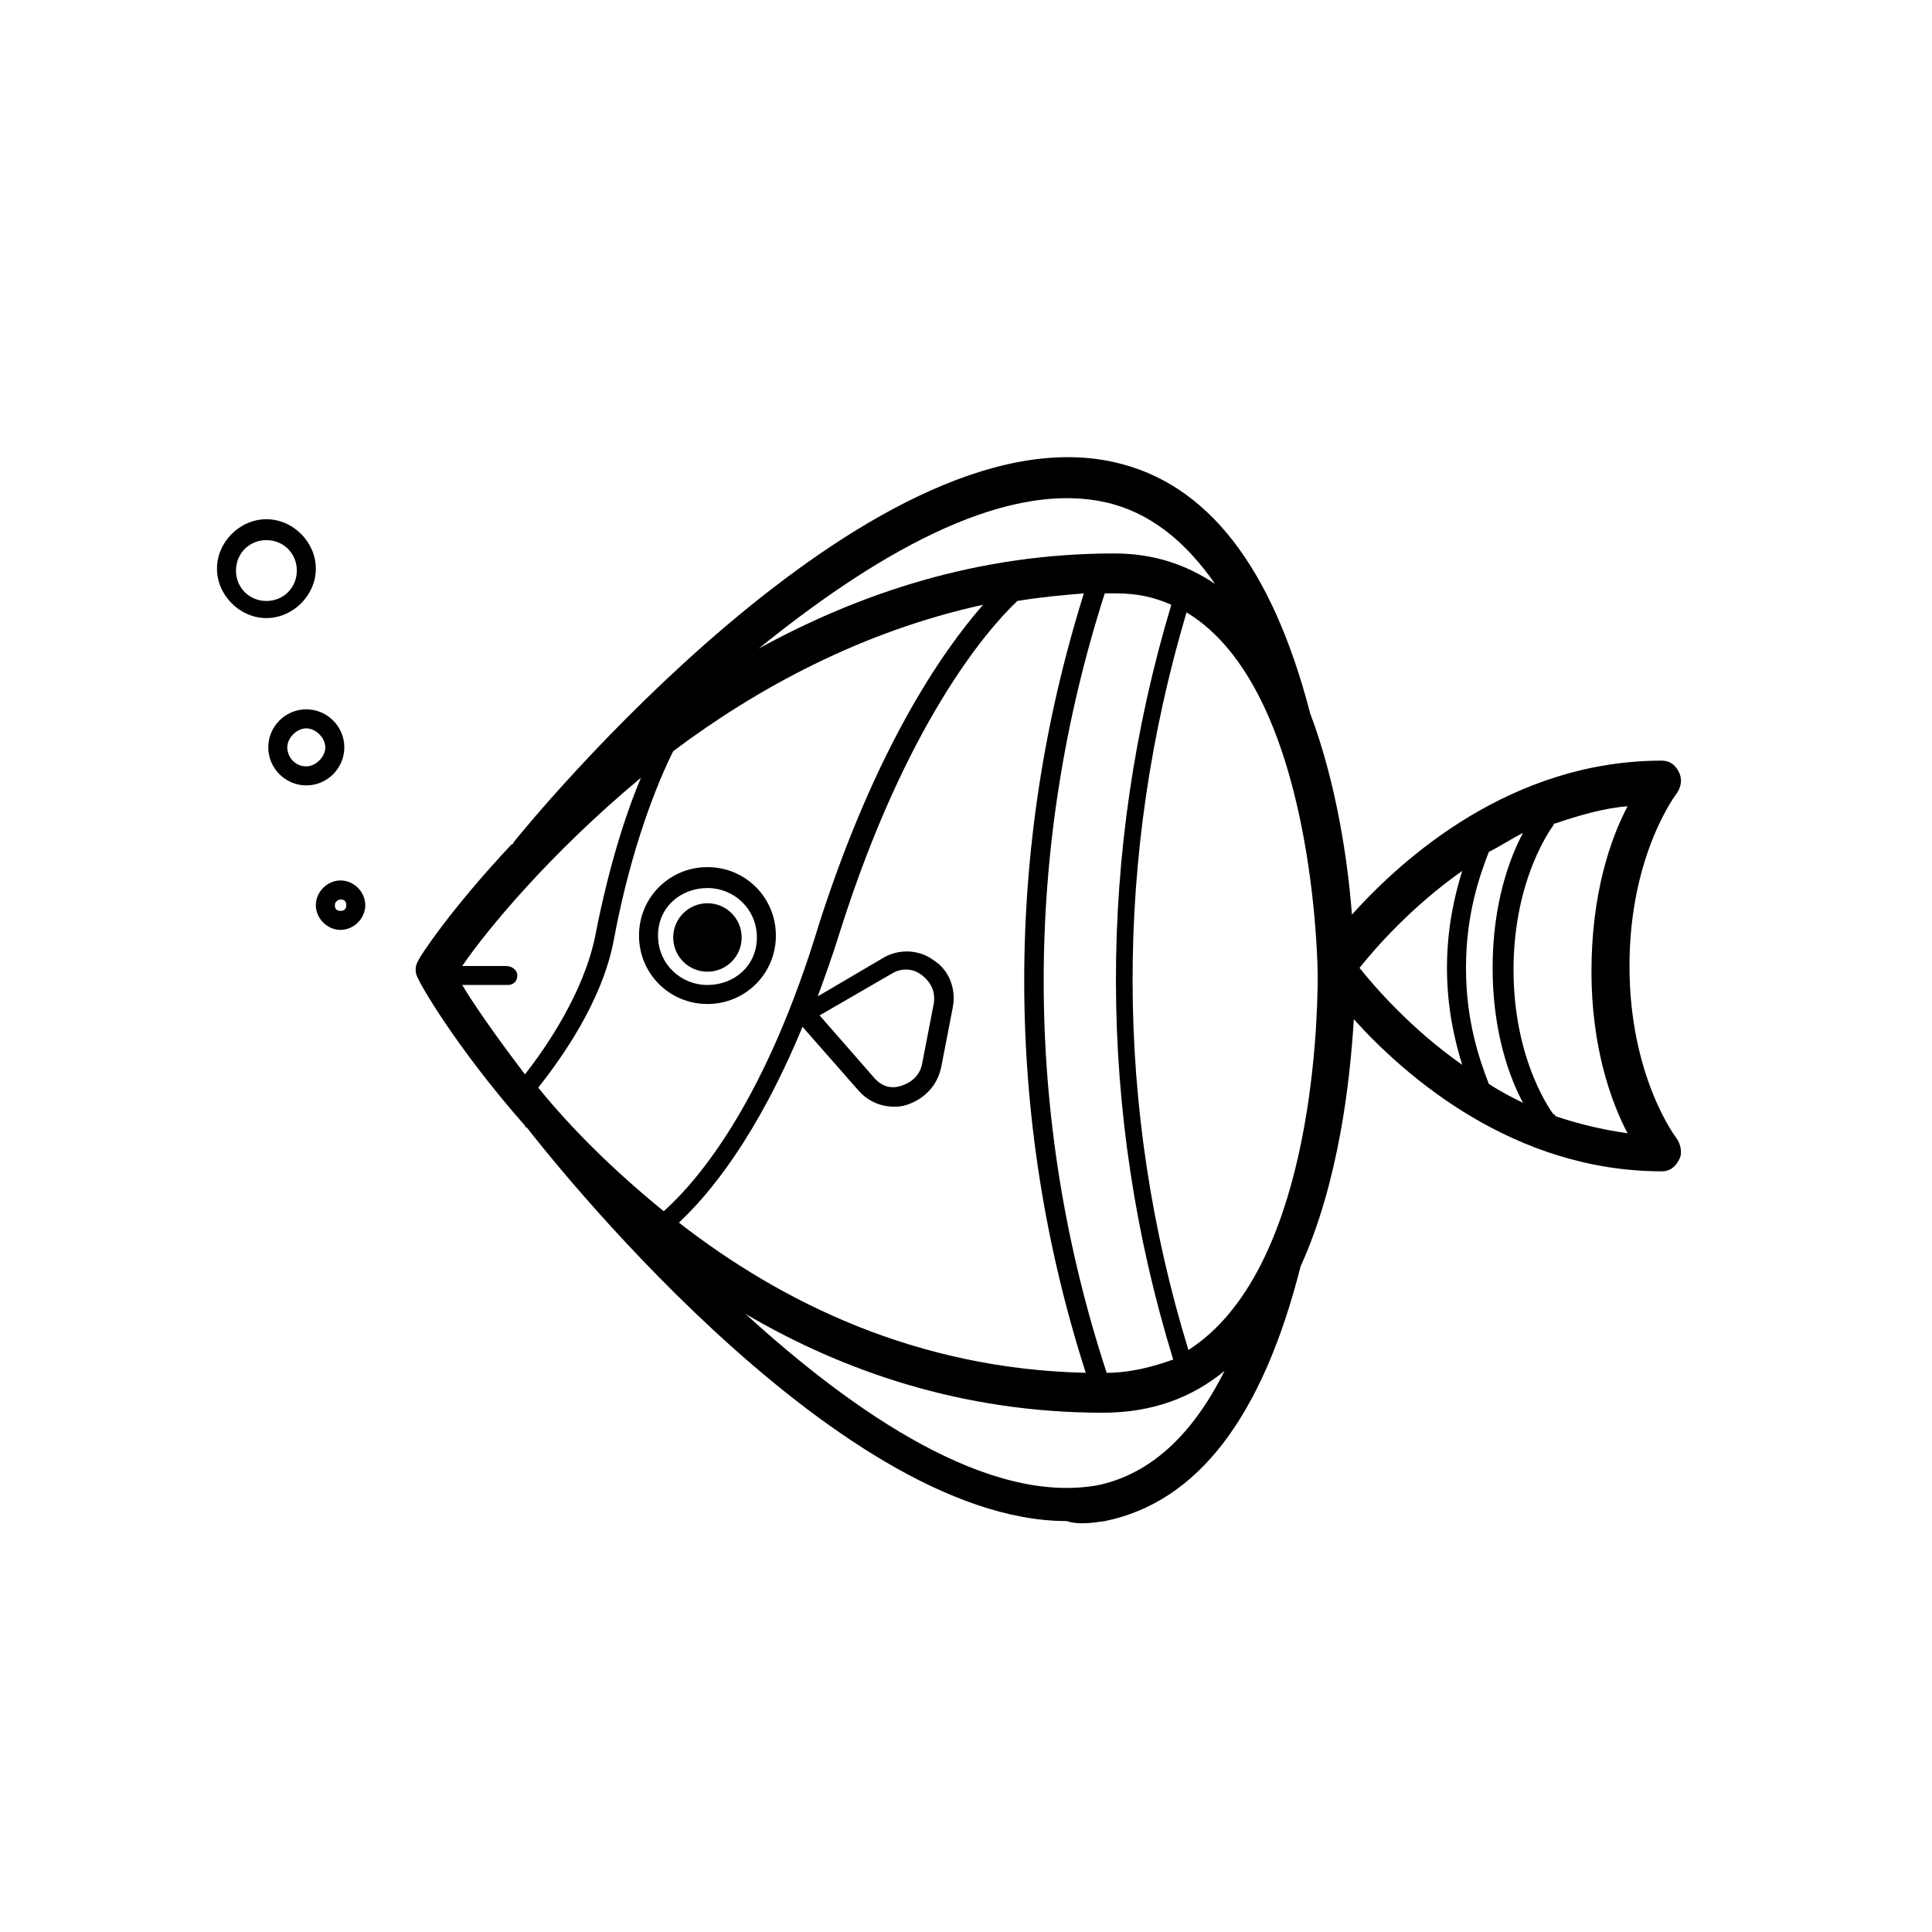 <?xml version="1.0" encoding="UTF-8"?>
<!-- Uploaded to: ICON Repo, www.svgrepo.com, Generator: ICON Repo Mixer Tools -->
<svg fill="#000000" width="800px" height="800px" version="1.1" viewBox="144 144 512 512" xmlns="http://www.w3.org/2000/svg">
 <g>
  <path d="m234.25 390.43c3.527 0 6.551-3.023 6.551-6.551s-3.023-6.551-6.551-6.551-6.551 3.023-6.551 6.551 3.023 6.551 6.551 6.551zm0-8.062c1.008 0 1.512 0.504 1.512 1.512s-0.504 1.512-1.512 1.512c-1.008 0-1.512-0.504-1.512-1.512s1.008-1.512 1.512-1.512z"/>
  <path d="m214.6 281.6c-7.055 0-13.098 6.047-13.098 13.098 0 7.055 6.047 13.098 13.098 13.098 7.055 0 13.098-6.047 13.098-13.098s-6.047-13.098-13.098-13.098zm0 21.664c-4.535 0-8.062-3.527-8.062-8.062s3.527-8.062 8.062-8.062 8.062 3.527 8.062 8.062c-0.004 4.539-3.527 8.062-8.062 8.062z"/>
  <path d="m235.25 342.06c0-5.543-4.535-10.078-10.078-10.078s-10.078 4.535-10.078 10.078c0 5.543 4.535 10.078 10.078 10.078s10.078-4.535 10.078-10.078zm-10.078 5.039c-3.023 0-5.039-2.519-5.039-5.039 0-2.519 2.519-5.039 5.039-5.039s5.039 2.519 5.039 5.039c0 2.519-2.519 5.039-5.039 5.039z"/>
  <path d="m331.48 410.07c10.078 0 18.137-8.062 18.137-18.137 0-10.078-8.062-18.137-18.137-18.137-10.078 0-18.137 8.062-18.137 18.137 0 10.078 8.059 18.137 18.137 18.137zm0-30.73c7.055 0 13.098 5.543 13.098 13.098 0 7.559-6.043 12.594-13.098 12.594-7.055 0-13.098-5.543-13.098-13.098 0-7.559 6.043-12.594 13.098-12.594z"/>
  <path d="m340.55 392.44c0 5.008-4.062 9.07-9.07 9.07-5.008 0-9.07-4.062-9.07-9.07 0-5.008 4.062-9.07 9.07-9.07 5.008 0 9.07 4.062 9.07 9.07"/>
  <path d="m436.78 547.11c24.688-5.039 41.816-27.711 51.891-67.512 10.078-22.168 13.098-48.871 14.105-65.496 13.602 15.113 42.32 40.305 81.617 40.305 2.016 0 3.527-1.008 4.535-3.023 1.008-1.512 0.504-4.031-0.504-5.543 0 0-12.594-16.121-12.594-45.848 0-29.727 12.594-45.848 12.594-45.848 1.008-1.512 1.512-3.527 0.504-5.543-1.008-2.016-2.519-3.023-4.535-3.023-39.801 0-68.52 25.695-82.121 40.809-1.008-13.602-4.031-34.762-11.082-53.402-10.078-38.793-27.207-60.961-51.891-66.504-64.992-14.609-155.68 96.227-159.2 100.76 0 0 0 0.504-0.504 0.504-16.121 17.129-24.688 30.23-24.688 30.73-1.008 1.512-1.008 3.527 0 5.039 0 0.504 9.574 17.633 28.215 38.793 0 0 0 0.504 0.504 0.504 3.527 4.535 81.113 104.29 143.08 104.29 3.019 1.016 6.547 0.512 10.074 0.008zm95.723-146.61c0-14.105 3.527-24.184 6.047-30.73 3.023-1.512 6.047-3.527 9.07-5.039-3.527 6.551-8.062 18.641-8.062 35.77s4.535 29.223 8.062 35.77c-3.023-1.512-6.047-3.023-9.07-5.039-2.519-6.551-6.047-16.625-6.047-30.73zm42.824 43.828c-7.055-1.008-13.098-2.519-19.145-4.535 0 0 0-0.504-0.504-0.504 0 0-10.578-13.602-10.578-38.289s10.578-38.289 10.578-38.289 0-0.504 0.504-0.504c6.047-2.016 12.594-4.031 19.145-4.535-4.535 8.566-9.574 23.176-9.574 43.832 0 19.652 5.039 34.262 9.574 42.824zm-43.832-69.523c-2.016 6.551-4.031 15.113-4.031 25.695 0 10.578 2.016 19.145 4.031 25.695-13.602-9.574-23.176-20.656-27.207-25.695 4.031-5.039 13.605-16.125 27.207-25.695zm-72.547 126.96c-19.648-63.984-19.648-130.99-0.504-195.48 34.258 20.656 34.762 95.219 34.762 96.227 0 14.609-2.016 78.594-34.258 99.25zm-192.46-96.734h12.09c1.512 0 2.519-1.008 2.519-2.519 0-1.508-1.508-2.516-3.019-2.516h-11.586c6.551-9.574 23.176-29.727 47.359-49.879-4.031 9.574-8.566 23.68-12.09 41.816-3.023 15.113-13.098 29.727-18.641 36.777-8.066-10.578-13.609-18.641-16.633-23.68zm40.305-12.594c4.535-24.184 11.586-41.312 15.617-49.375 22.168-16.625 49.879-31.738 82.121-38.793-10.578 12.09-28.215 37.281-43.328 84.137-14.105 46.855-31.738 68.016-41.309 76.578-13.602-11.082-24.688-22.168-33.25-32.746 5.539-7.055 17.125-22.672 20.148-39.801zm17.129 75.57c8.062-7.555 20.656-22.672 32.75-51.891l14.609 16.625c2.519 3.023 6.047 4.535 9.574 4.535 1.008 0 2.016 0 3.527-0.504 4.535-1.512 8.062-5.039 9.07-10.078l3.023-15.617c1.008-5.039-1.008-10.078-5.039-12.594-4.031-3.023-9.574-3.023-13.602-0.504l-17.129 10.078c2.016-5.543 4.031-11.082 6.047-17.633 17.129-53.906 38.289-79.098 46.855-87.16 6.047-1.008 11.586-1.512 17.633-2.016-21.168 67.508-21.168 139.05 0.496 206.56-44.84-1.008-80.609-18.641-107.82-39.801zm37.285-54.914 19.145-11.082c2.519-1.512 5.543-1.512 8.062 0.504 2.519 2.016 3.527 4.535 3.023 7.559l-3.023 15.617c-0.504 3.023-2.519 5.039-5.543 6.047-3.023 1.008-5.543 0-7.559-2.519zm76.074 94.715c-22.168-67.512-22.168-139.05-0.504-206.56h3.023c5.543 0 10.078 1.008 14.609 3.023-19.648 65.496-19.648 134.52 0.504 200.01-5.543 2.016-11.59 3.527-17.633 3.527zm-0.504-230.74c11.586 2.519 21.16 10.078 29.223 21.664-7.559-5.039-16.121-8.062-26.703-8.062-36.273 0-67.512 10.578-94.211 25.191 29.219-23.68 63.98-44.84 91.691-38.793zm-95.223 215.12c25.695 15.113 57.434 26.199 94.715 26.199 13.098 0 23.68-4.031 32.242-11.082-8.566 17.129-19.648 27.207-33.25 30.23-29.219 5.539-64.988-19.148-93.707-45.348z"/>
 </g>
</svg>